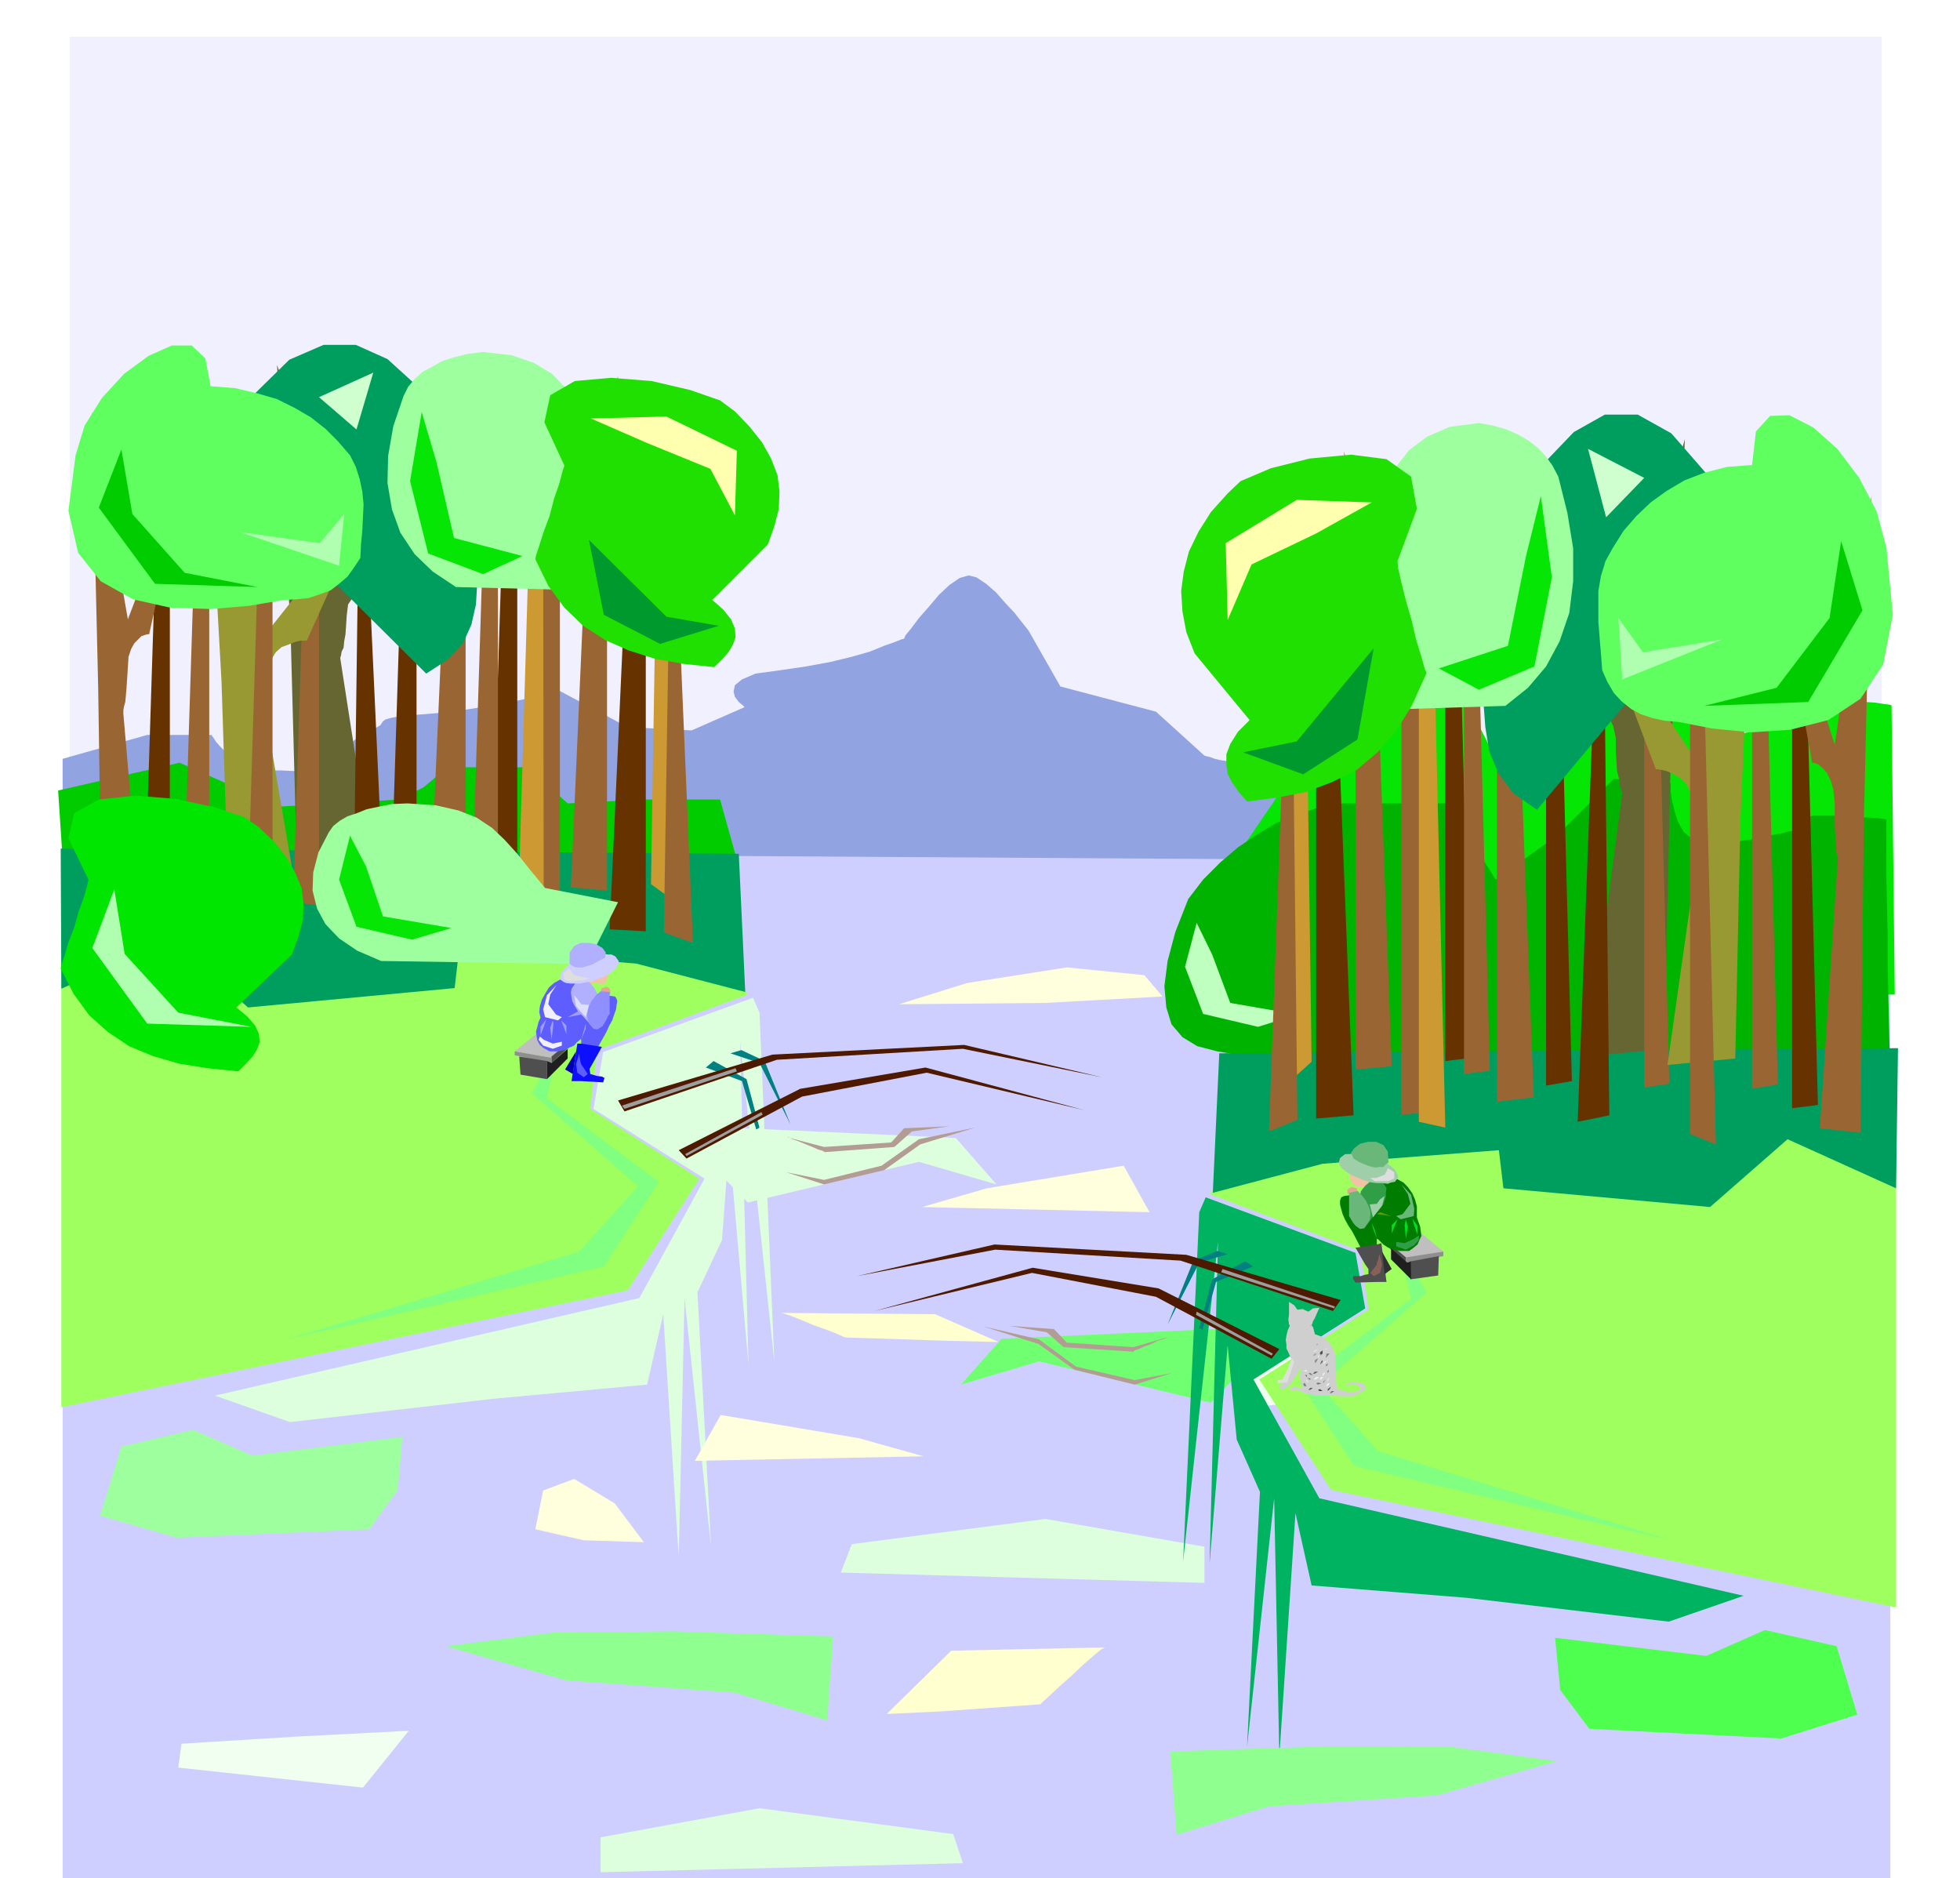 <svg xmlns="http://www.w3.org/2000/svg" width="490.455" height="469.861" fill-rule="evenodd" stroke-linecap="round" preserveAspectRatio="none" viewBox="0 0 3035 2908"><style>.brush1{fill:#f0f0ff}.pen1{stroke:none}.brush2{fill:#cfcfff}.brush4{fill:#0c0}.brush5{fill:#05e605}.brush7{fill:#9eff5e}.brush8{fill:#009e5e}.brush9{fill:#deffde}.brush10{fill:#ffffcf}.brush11{fill:#ffffde}.brush12{fill:#f0fff0}.brush13{fill:#8fff8f}.brush14{fill:#9eff9e}.brush15{fill:#663}.brush16{fill:#c93}.brush17{fill:#963}.brush18{fill:#630}.brush19{fill:#993}.brush20{fill:#1fe000}.brush21{fill:#5eff5e}.brush22{fill:#b0ffb0}.brush23{fill:#cfffcf}.brush25{fill:#ffffb0}.brush26{fill:#00992e}.brush27{fill:teal}.brush28{fill:#4d1a00}.brush29{fill:#b39c94}.brush30{fill:#80ff80}.brush31{fill:#f2c2a6}.brush32{fill:#bfbfbf}.brush33{fill:#4f4f4f}.brush34{fill:#5e5eff}.brush35{fill:#b0b0ff}.brush37{fill:#9e9eff}.brush38{fill:#8f8f8f}.brush39{fill:#1f1f1f}.brush41{fill:#e3a68f}.brush43{fill:#dedede}.brush45{fill:#9e9e9e}.brush50{fill:#309e47}.brush51{fill:#9ecfa8}.brush54{fill:#69b87a}.brush57{fill:#cfcfcf}.brush58{fill:#f0f0f0}.brush59{fill:gray}.brush60{fill:#5e5e5e}.brush61{fill:#404040}.brush62{fill:#707070}</style><path d="M108 1324h2806V57H108v1267z" class="pen1 brush1"/><path d="M97 1324h2830v1602H97V1324z" class="pen1 brush2"/><path d="m97 1175 131-37h100v1l3 4 3 5 6 7 6 6 9 8 9 6 12 6 9 3 7 4 6 2 6 2h7l10 1h15l21 1 21-3 18-6 15-9 14-9 12-11 12-10 12-9 14-6 9-5 5-3 2-3 2-3 4-3 11-3 18-3 30-2 35-3 36-5 36-6 33-6 28-6 22-5 15-4 6-1 105 56 99 5 82-36-3-3-6-5-6-8-2-8 2-10 11-9 21-9 37-5 41-6 38-7 33-8 28-8 22-9 17-6 10-4 4-1 2-5 9-11 12-16 15-17 16-19 16-15 16-11 14-4 12 3 15 10 15 13 15 17 14 15 11 14 8 10 3 4 49 86 148 39 75 68 3 1 5 1 8 3 9 2 12 2 14 1 17 1h34l15 1 13 2 10 1 9 1 5 1 2 1 5 143-1929-12v-144z" class="pen1" style="fill:#91a3e0"/><path d="m1139 1324-24-86H997l-118 6-62-56H693l-37 31-38 19-186 11-154-68-188 43 7 107 1042-7z" class="pen1 brush4"/><path d="m1905 1540 11-216 180-264h162l75 148 93-85 86-109 87 8v17l2 17 4 21 5 20 9 19 12 14 17 8 19 1 23-2 22-4 23-4 19-6 16-4 10-4h5v-2l2-3 3-6 5-5 5-6 8-5 9-4 12-1h12l16 1 16 1 17 2 14 1 13 2 8 1 4 1 5 448H1905z" class="pen1 brush5"/><path d="m1885 1628-31-8-23-14-17-20-8-26-3-33 5-39 12-45 20-51 23-30 27-27 27-23 30-20 30-18 33-13 33-11 36-6h163l74 118 95-68 88-88 88 7v13l2 13 4 17 5 16 9 16 13 11 17 7h19l23-1 23-4 23-3 19-5 17-3 10-3h5l2-4 7-8 5-5 8-4 9-3h41l17 1 17 2h14l13 1 8 1 4 1v89l1 45 1 45v45l1 45 1 45 1 45-131 20-130 15-130 9-130 5-131-3-129-8-131-16-129-22z" class="pen1" style="fill:#00b300"/><path d="m95 1352 920 12 143 176-233 86-11 91 169 108-111 173-877 181v-827z" class="pen1 brush7"/><path d="m94 1314 1 217 170-78 119 107 320-30 7-60 274 22 169 44-10-214-1050-8z" class="pen1 brush8"/><path d="m1041 1742 439 20 63 72-120-35-265 63-117-120z" class="pen1 brush9"/><path d="m1209 2033 239 2 98 43-83-2-154-5-5-2-11-5-16-6-17-6-19-8-15-6-12-4-5-1z" class="pen1 brush10"/><path d="m1319 2391 300-39 246 43v56l-563-16 17-44z" class="pen1 brush9"/><path d="m1498 1522 154-24 120 12 28 33-182 10-226 2 106-33z" class="pen1 brush11"/><path d="m1868 2093 175 6 179 12 3 36-285 32-72-86z" class="pen1 brush12"/><path d="m1528 1840 212-35 40 72-352-8 100-29z" class="pen1 brush11"/><path d="m1176 1568 23 540-53-495 13 500-30-341-11 148-38 81 21 394-41-385-9 401-24-376-25 109-239 22-314 36-116-41 657-151 101-185-172-108 15-88 232-84 10 23z" class="pen1 brush9"/><path d="m856 2528 187-2 247 8-9 130-143-43-261-19-187-53 166-21z" class="pen1 brush13"/><path d="m188 2240 111-26 92 40 232-29-7 82-44 61-298 13-119-34 33-107z" class="pen1 brush14"/><path d="m460 1352-10-373-21-414 108 312 172-229-107 253h-4l-7 1-11 2-11 5-12 6-10 9-8 12-2 16-1 15-1 15-2 11-1 10-3 6-1 6-1 3v2l53 342-120-10z" class="pen1 brush15"/><path d="m1008 1369 12-736 40 774-52-38z" class="pen1 brush16"/><path d="m1028 1444 12-763 33 779-45-16z" class="pen1 brush17"/><path d="m547 1439 11-841 39 849-50-8z" class="pen1 brush18"/><path d="m957 582-45 159-28 633 56 5V756l17-174z" class="pen1 brush17"/><path d="m1017 668-45 156-28 615 56 3V838l17-170z" class="pen1 brush18"/><path d="m885 638-46 161-28 633 56 5V814l18-176zm-147-16-45 161-28 632 56 5V796l17-174z" class="pen1 brush17"/><path d="m274 630-31 161-20 633 40 5V806l11-176z" class="pen1 brush18"/><path d="m338 605-34 161-20 633 40 5V779l14-174zm167 0-31 159-20 633 40 5V779l11-174z" class="pen1 brush17"/><path d="m656 602-31 161-20 631 40 5V776l11-174zm156-32-31 161-20 633 40 5V745l11-175z" class="pen1 brush18"/><path d="m852 610-31 168-20 675 41-6-1-656 11-181z" class="pen1 brush16"/><path d="m784 587-33 159-20 633 40 5V761l13-174z" class="pen1 brush17"/><path d="m353 1365-10-310-19-342 95 259 151-191-95 211h-9l-9 2-10 4-11 4-9 8-6 10-2 13-1 13-1 12-2 10-1 9-3 6-1 5-1 2v2l48 280-104-7z" class="pen1 brush19"/><path d="m158 1460-6-397-10-425 56 321 90-236-57 259h-2l-4 1-6 2-5 5-6 6-5 9-4 12-1 16-1 16-1 15-1 12-1 11-2 7-1 6v5l30 348-63 7z" class="pen1 brush17"/><path d="m386 771 10-163 52-51 53-23h50l49 22 44 40 42 58 36 71 32 84-9 29-4 33-2 32-2 33-7 31-13 29-23 25-34 22-274-272z" class="pen1 brush8"/><path d="m625 613 7-14 10-12 12-11 15-8 16-9 19-6 20-5 24-3 44 5 35 12 28 17 23 24 19 27 20 34 20 37 23 42 113 31-48 143-319-8-36-24-28-27-22-33-13-36-7-41 1-42 8-46 16-47zm-116 676 7-10 10-8 12-7 15-5 15-6 19-4 20-4 24-1 44 3 35 8 28 11 24 16 19 18 20 22 20 25 23 28 113 22-48 96-319-5-37-16-28-19-21-22-13-24-7-28 1-28 8-31 16-31z" class="pen1 brush14"/><path d="m874 721-31-67 9-42 38-22 56-5 63 5 60 14 46 16 23 17 23 24 19 24 14 25 10 26 3 25-1 27-7 27-10 28-86 86 17 15 12 15 6 14 1 14-4 11-7 12-10 11-12 12-48-5-44-8-41-13-36-16-34-22-29-28-25-34-20-41 1-6 5-15 7-22 9-24 7-27 8-23 5-19 3-9z" class="pen1 brush20"/><path d="m434 665-33 159-20 651 41-13V839l12-174z" class="pen1 brush17"/><path d="m117 705 14-46 27-43 34-37 38-28 36-16h31l21 20 8 43 38 3 34 8 31 9 28 14 24 14 23 18 19 19 19 22 9 18 6 19 4 19 2 20-1 20-1 21-2 21-1 21-10 15-10 14-13 11-13 10-16 6-18 6-19 2-20 1-53 9-59 5-63-2-58-13-50-28-35-44-15-65 11-86z" class="pen1 brush21"/><path d="m188 696-35 90 87 118 159 5-113-22-81-91-17-100z" class="pen1 brush4"/><path d="m372 824 123 17 38-45-8 80-153-52z" class="pen1 brush22"/><path d="m578 577-84 38 58 50 26-88z" class="pen1 brush23"/><path d="m653 638-18 107 28 112 85 32 61-28-106-28-27-117-23-78zm-111 656-17 68 27 73 86 20 61-18-106-18-26-77-25-48z" class="pen1 brush5"/><path d="m1853 1429-18 68 28 73 85 20 61-19-104-18-28-75-24-49z" class="pen1" style="fill:#bfffbf"/><path d="m915 648 117-3 109 53-3 100-38-72-98-40-87-38z" class="pen1 brush25"/><path d="m912 836 23 116 87 45 91-28-81-14-120-119z" class="pen1 brush26"/><path d="m1093 1653 12-10 51 28 20 75-5 3-22-75-56-21zm38-22 45 15 48 95-40-98-36-17-17 5z" class="pen1 brush27"/><path d="m957 1704 239-71 297-15 213 50-215-44-288 17-236 80-10-17z" class="pen1 brush28"/><path d="m1219 1761 57 15 104-7 20-22 70-3-58 8-27 24-108 8-3-2-7-2-9-4-10-4-12-5-9-3-6-3h-2z" class="pen1 brush29"/><path d="m1217 1815 59 12 89-22 58-41 87-18-85 26-56 40-93 22-59-19z" class="pen1 brush29"/><path d="m1051 1781 188-95 194-33 246 66-244-58-193 37-179 96-12-13z" class="pen1 brush28"/><path d="m865 1616-18 85 173 129-85 131-491 113 453-136 91-101-164-144 41-77z" class="pen1 brush30"/><path d="m942 1503-1 4v5l-1 4-1 4-4 3-4 1-6-2h-5l-15 5 5-17 1-1 4-1 5-1 6-1 5-2 6-1h5z" class="pen1 brush31"/><path d="m834 1598-37 30 57 10 31-28-51-12z" class="pen1 brush32"/><path d="m854 1636 31-26 2 6-33 30v-10z" class="pen1 brush33"/><path d="M879 1517h-12l-9 5-8 7-6 10-5 9-3 10-1 9 2 9-3 6-2 8-2 7 1 8 1 6 4 7 6 5 9 5h12l11-2 8-4 7-3 4-5 4-3 2-2 1 1v8l25 5 14-25 4-9 5-9 3-9 3-8 1-8 1-5-2-5-2-2-35-5-22-21h-16z" class="pen1 brush34"/><path d="m885 1531 9-13 7-3 6 1 3 1 2 3 5 6 4 5 2 4 2 4-1 5-4 6v43l-16-18-5-5-4-4-3-5-3-5-3-6-1-6-1-7 1-6z" class="pen1 brush35"/><path d="m909 1483 8-3 9-2 8-1 8 1h5l6 3 2 3 3 4v3l-2 5-3 4-5 5-7 4-7 4-9 3-8 4-10 1-9 2h-15l-7-1-4-2-4-3-1-2 2-9 8-9 6-5 8-3 8-4 10-2z" class="pen1 brush2"/><path d="m900 1616 32 5-15 27-4 7 1 8 10 3 8 1 4 2-2 7-34-2h-15l9-58h6z" class="pen1" style="fill:#0f0fff"/><path d="m879 1575 21-4-5-5-16 9z" class="pen1 brush37"/><path d="M797 1628v6l57 12v-8l-57-10z" class="pen1 brush38"/><path d="m804 1636 2 28 41 7v-28l-43-7z" class="pen1 brush33"/><path d="m847 1671 32-32v-15l-25 22-7-3v28z" class="pen1 brush39"/><path d="m892 1628-17 28 12 7 5-35z" class="pen1" style="fill:#0000b3"/><path d="M945 1540v-7l-2-3-4-2-7 2-2 5 15 5z" class="pen1 brush41"/><path d="m937 1483-10 5-9 5-9 3-7 2h-7l-6-1-5-3-2-2v-17l7-10 10-5h13l11 2 10 6 5 7-1 8z" class="pen1 brush35"/><path d="m919 1593 6 1 8-5 3-5 3-5 2-5 3-4v-34l-14-1-8 7-6 8-4 8-2 8-1 7 1 7 3 6 6 7z" class="pen1" style="fill:#8f8fff"/><path d="m856 1580-4 11 2 19 3-24-1-6zm-10-2-9 12v13l5-13 4-12zm23 2 8 8v13l-8-21zm38 5-3 11-4 14 7-17v-8z" class="pen1 brush37"/><path d="m882 1500-10 7 2 10 10 3 2-1h6l7-1h5l5-2 3-1-10-2-13-3-4-5-3-5z" class="pen1 brush43"/><path d="m862 1525-15 16-6 22 3 12 20 5 6-5-9-4-12-16 3-15 10-15zm-26 80 6 5 14 6 14-3v6l-14 5-15-5-7-9 2-5z" class="pen1 brush1"/><path d="m889 1541 3 17 15 17 5-19-12-1-5-7-6-7z" class="pen1" style="fill:#dedeff"/><path d="M897 1631v3l1 6 1 5 1 3 10 15-6 5-10-7-2-13 5-17z" class="pen1 brush34"/><path d="m963 1712 176-58 2 5-174 58-4-5zm98 75 118-65 2 4-118 64-2-3z" class="pen1 brush45"/><path d="m2936 1661-918 12-145 176 234 88 12 91-169 108 111 171 875 182v-828z" class="pen1 brush7"/><path d="m2939 1623-3 217-168-76-120 105-320-29-7-59-273 21-170 45 10-216 1051-8z" class="pen1 brush8"/><path d="m2577 1624 10-446 22-498-107 375-174-276 108 304h2l8 1 10 2 13 6 11 7 11 11 7 14 4 19v19l1 17 1 15 3 12 1 9 2 7 1 4 1 2-54 408 119-12z" class="pen1 brush15"/><path d="m2031 1644-12-883-40 930 52-47z" class="pen1 brush16"/><path d="m2009 1734-10-915-34 933 44-18z" class="pen1 brush17"/><path d="m2492 1727-11-1007-38 1017 49-10z" class="pen1 brush18"/><path d="m2081 698 46 193 28 760-56 5V909l-18-211z" class="pen1 brush17"/><path d="m2021 803 46 187 29 737-58 5v-725l-17-204z" class="pen1 brush18"/><path d="m2154 768 45 192 28 761-57 5V979l-16-211zm146-20 46 192 29 759-57 7V957l-18-209z" class="pen1 brush17"/><path d="m2763 758 32 192 20 761-40 5V969l-12-211z" class="pen1 brush18"/><path d="m2702 728 31 193 20 758-40 7V937l-11-209zm-168-2 31 193 20 759-39 6V935l-12-209z" class="pen1 brush17"/><path d="m2383 723 31 193 20 758-40 7V932l-11-209zm-158-37 33 193 20 759-40 5V896l-13-210z" class="pen1 brush18"/><path d="m2185 733 34 201 19 812-41-9V952l-12-219z" class="pen1 brush16"/><path d="m2255 705 32 192 20 761-40 5V916l-12-211z" class="pen1 brush17"/><path d="m2687 1639 8-370 18-412-93 311-151-228 95 251h2l6 1 9 2 11 5 10 6 9 9 6 12 3 17v15l1 14 1 11 3 10 1 7 2 6 1 3 1 2-48 338 105-10z" class="pen1 brush19"/><path d="m2881 1754 5-477 12-509-57 385-91-284 56 312h1l4 1 5 2 7 6 6 7 6 12 4 14 2 20v36l1 15 1 12v9l1 6 1 4 1 2-28 420 63 7z" class="pen1 brush17"/><path d="m2653 927-11-194-54-62-52-29h-51l-48 27-46 48-41 70-37 86-30 101 8 35 4 39 2 39 3 39 6 37 14 34 23 31 37 26 273-327z" class="pen1 brush8"/><path d="m2413 738-9-17-10-14-12-13-14-11-17-10-18-8-21-6-22-4-45 6-35 15-28 21-22 28-20 34-19 40-20 44-22 51-113 38 48 171 317-10 35-28 28-33 21-39 15-44 6-49v-51l-9-55-14-56z" class="pen1 brush14"/><path d="m2164 869 30-81-9-50-38-27-55-7-64 6-60 15-47 20-20 19-26 29-19 30-15 31-8 31-4 30 2 32 6 32 13 33 85 103-18 18-12 19-6 16v16l2 14 7 14 10 14 13 15 47-6 45-9 40-15 38-19 32-27 29-33 25-41 22-49-3-7-5-18-8-26-7-30-9-31-7-28-5-22-1-11z" class="pen1 brush20"/><path d="m1989 2053-438 20-63 71 121-36 266 64 114-119z" class="pen1" style="fill:#70ff70"/><path d="m1711 2551-238 5-100 98 84-4 154-11 4-4 11-10 15-14 18-16 18-17 16-14 12-10 6-3z" class="pen1 brush10"/><path d="m1476 2840-300-40-246 45v54l561-14-15-45z" class="pen1 brush9"/><path d="m952 2328-63-38-48 18-12 60 75 17 93 3-45-60z" class="pen1 brush11"/><path d="m633 2680-174 9-178 11-5 37 286 31 71-88z" class="pen1 brush12"/><path d="m1330 2227-214-36-40 71 354-7-100-28z" class="pen1 brush11"/><path d="m1857 1877-25 541 54-495-13 498 28-338 14 146 36 81-20 395 42-385 8 400 25-377 25 112 239 19 314 37 116-40-657-151-102-184 173-110-15-86-232-86-10 23z" class="pen1" style="fill:#00b361"/><path d="m2247 2705-188-1-247 8 10 129 143-44 260-17 186-53-164-22z" class="pen1 brush13"/><path d="m2605 799 32 193 20 780-40-16v-747l-12-210z" class="pen1 brush17"/><path d="m2844 2549-111-25-91 40-234-28 8 81 45 60 297 15 118-37-32-106z" class="pen1" style="fill:#4fff4f"/><path d="m2921 848-15-56-27-52-34-45-37-33-37-19-30 1-22 24-6 52-39 3-35 9-31 12-27 16-25 18-22 21-20 23-17 27-11 20-7 23-4 23v48l2 25 2 24 2 26 8 18 10 17 12 13 15 12 15 8 18 6 19 4 22 2 51 10 60 6 61-4 59-15 50-33 35-53 15-77-10-104z" class="pen1 brush21"/><path d="m2851 838 33 107-84 142-161 6 112-28 82-108 18-119z" class="pen1 brush4"/><path d="m2667 990-123 20-38-53 6 95 155-62z" class="pen1 brush22"/><path d="m2459 695 87 45-59 61-28-106z" class="pen1 brush23"/><path d="m2386 768 17 126-27 138-86 36-62-33 107-35 28-139 23-93z" class="pen1 brush5"/><path d="m2124 778-116-4-110 67 3 119 37-86 100-48 86-48z" class="pen1 brush25"/><path d="m2127 1004-25 141-84 54-93-34 83-17 119-144z" class="pen1 brush26"/><path d="m1940 1961-12-8-51 28-20 75 5 3 21-74 57-24zm-39-19-44 13-49 96 40-99 37-15 16 5z" class="pen1 brush27"/><path d="m2076 2013-239-70-297-16-213 49 214-41 287 17 236 78 12-17z" class="pen1 brush28"/><path d="m1813 2069-58 17-103-7-20-21-69-5 58 10 26 23 108 7 2-2 6-2 9-4 11-4 10-5 10-3 6-3 4-1z" class="pen1 brush29"/><path d="m1815 2126-58 11-91-21-57-42-86-20 85 27 56 40 93 23 58-18z" class="pen1 brush29"/><path d="m1981 2089-187-94-195-32-245 67 244-59 192 37 179 96 12-15z" class="pen1 brush28"/><path d="m2165 1925 20 86-172 130 84 129 490 115-453-138-90-101 165-145-44-76z" class="pen1 brush30"/><path d="M2089 1812v3l1 6 1 4 1 5 8 7 9 1 8-2 9-4-4-12-2-1-4-1-6-1-5-1-6-2h-5l-4-2h-1z" class="pen1 brush31"/><path d="m2199 1908 36 30-58 10-32-30 54-10z" class="pen1 brush32"/><path d="m2177 1947-32-27v7l32 28v-8z" class="pen1 brush33"/><path d="m2154 1825 10 1 9 5 7 7 7 10 4 9 3 11v17l2 6 3 8 1 7 1 8-3 6-3 7-6 5-7 5h-14l-11-2-9-4-6-4-8-8-2-1v10l-25 4-13-25-6-9-5-9-4-9-2-7-2-8v-6l2-5 4-2 35-5 21-22h17z" class="pen1" style="fill:#007d00"/><path d="m2147 1840-8-13-9-3-5 1-4 2v3l-7 6-4 5-3 4v4l1 5 4 5v44l15-20 8-9 7-9 2-6 2-6v-7l1-6z" class="pen1 brush50"/><path d="m2124 1792-10-3-9-2-9-1-6 1h-7l-4 3-4 3-1 4-1 3 2 5 3 4 6 5 6 4 8 4 8 3 10 4 8 2 9 1h8l8 1 5-2 6-1 2-3 3-3-1-5-2-4-3-5-5-4-7-5-7-3-8-4-8-2z" class="pen1 brush51"/><path d="m2132 1927-33 5 15 26 5 7v8l-6 1-6 2h-11l-1 2v2l4 6 33-1h15l-8-60-7 2z" class="pen1 brush33"/><path d="m2154 1883-22-3 5-3 17 6z" class="pen1" style="fill:#5e9e00"/><path d="M2235 1938v7l-58 10v-8l58-9z" class="pen1 brush38"/><path d="m2228 1945-1 30-43 6 1-28 43-8z" class="pen1 brush33"/><path d="m2185 1981-31-31v-17l25 22 6-2v28z" class="pen1 brush39"/><path d="m2140 1938 15 27-11 8-4-35z" class="pen1" style="fill:#303030"/><path d="m2087 1849-1-6 3-3 4-2 8 2 1 5-15 4z" class="pen1 brush41"/><path d="m2096 1794 8 5 9 4 8 3 9 2 6-1h6l4-4 4-3-1-17-7-10-11-5h-12l-13 3-9 7-5 7 4 9zm16 108-6 1-7-5-4-5-3-5-3-5v-36l13-3 7 7 6 8 4 8 3 8v7l-1 7-4 6-5 7z" class="pen1 brush54"/><path d="m2177 1888 3 12-3 18-2-21 2-9zm10-1 8 11v14l-5-14-3-11zm-23 1-9 9v13l9-22zm-40 5 5 12 3 13-6-16-2-9z" class="pen1" style="fill:#00de1f"/><path d="m2149 1809 10 6v10l-10 4h-20l-6-4-2-1h10l13-5 3-5 2-5z" class="pen1 brush43"/><path d="m2170 1834 15 16 5 22-1 11-20 5-7-5 10-3 12-16-4-15-10-15z" class="pen1 brush54"/><path d="m2197 1913-7 5-15 7-13-2v7l15 5 13-7 7-8v-7z" class="pen1 brush50"/><path d="m2144 1852-4 15-14 18-5-20 11-1 5-7 7-5z" class="pen1 brush51"/><path d="m2136 1942-1 3-1 6-2 4v3l-10 13 5 5 10-5 3-13-4-16z" class="pen1" style="fill:#876157"/><path d="m2031 2051 5 15 6 2 7 3 6 5 6 7 4 7 3 9v11l1 12v19l1 7 4 4 6 1 6 2h12l7-2 2-4-5-4-5-1h-7l-6 2 2-4 6-2h8l7 1 6 3 2 3-1 5-6 4-12 6h-20l-11-1h-27l-9-2-10-8-3-5-1-4-1-4-1-4v-5l1-5v-5l3-4 2-2 4 1 4 1 6 4v-15l-1-6-1-6-1-5-1-5-2-6-1-6-1-6-1-6 7-7z" class="pen1 brush57"/><path d="M1998 2126h-5l-2 3h2l5-3z" class="pen1 brush58"/><path d="m2031 2083-8 16-9 17 4 2 11 1h7v-10l-2-13-3-13zm-5-52-9-4-8 1-5-7-8-5v19l-1 8 1 8 5 6 7 4 5 2 7-2 8-5 1-3 3-3 1-4 3-5 3-7 4-9-10 1-7 5z" class="pen1 brush57"/><path d="m1998 2051-4 9-2 8-1 7 1 7v6l3 6 3 7 6 10 7-12 7-10 8-13 2-10-2-8-8 2h-7l-7-3-6-6z" class="pen1 brush57"/><path d="m2033 2054-3 3h-2l-2-1-2 3v4l-1 8-3 9-6 9-4 3-3 6-3 6-2 8-3 6-2 7-3 7-1 7-3 2-3 1-3 1-1 1-3 4 4 3 5-1 4-2 2-2 3-2 5-8 5-7 4-8 6-7 3-6 3-5 2-7 3-7 7-23-3-12zm-15 95-7-1-8-1-5 3 1 3h4l5-1 5 2 6 3 5 1 5 1-2-2-4-3-4-3-1-2z" class="pen1 brush57"/><path d="m2001 2103-4 8-3 9-4 8-4 8h-5l-3 2 1 4 7-1h7l5-14 6-18-2-3-1-3z" class="pen1 brush43"/><path d="m2054 2088-3 1h5l-2-1z" class="pen1 brush58"/><path d="m2048 2091-4 3v5l4-3v-5z" class="pen1 brush33"/><path d="m2041 2103-5 3v5l3-3 2-5z" class="pen1 brush38"/><path d="M2059 2096h-5l-1 7 3-4 3-3z" class="pen1 brush59"/><path d="m2048 2106-2 2-2 5 4-4v-3z" class="pen1 brush60"/><path d="M2056 2108h-5l-2 5 4-4 1-2 2 1zm-10-10-5 1v4l2-4 1-2 2 1zm-5-9-5 2-2 3 2-1 2-2 3-2z" class="pen1 brush58"/><path d="M2043 2081h-4v3-1l2-2h2z" class="pen1 brush59"/><path d="m2056 2111-3 2v3l3-2v-3z" class="pen1 brush38"/><path d="m2061 2147-5 4v3l3-3 1-2 1-2zm-10-26-5 3-2 3 2-3 5-3z" class="pen1 brush33"/><path d="m2053 2124-5 3v4l3-4 1-2 1-1z" class="pen1 brush58"/><path d="m2057 2121-1 2v3l1-2v-3z" class="pen1 brush61"/><path d="m2033 2129-4-3h-3l3 3h4z" class="pen1 brush59"/><path d="m2024 2131-1-2h-2l2 3 1-1z" class="pen1 brush60"/><path d="M2029 2137v-3h-5l5 3z" class="pen1 brush59"/><path d="m2026 2141-2-4-1-1v3l3 2zm-2-17-1-3-5 2 6 1z" class="pen1 brush58"/><path d="m2023 2147-2-5h-3l1 4 4 1z" class="pen1 brush59"/><path d="m2053 2136-4 3v3l2-3 2-3z" class="pen1 brush38"/><path d="m2059 2132-3 4v3l3-7zm0 10h-3l-3 4h3l3-4zm-10-10h-3l-3 4h3l3-4z" class="pen1 brush58"/><path d="M2041 2124h-5l-3 3h3l5-3z" class="pen1 brush60"/><path d="m2048 2154-4-3-3 1 2 2h5z" class="pen1 brush61"/><path d="M2033 2149h-4l-3 3h3l4-3z" class="pen1 brush60"/><path d="M2066 2154h-4l-3 3h3l4-3z" class="pen1 brush62"/><path d="M2043 2132h-5l-4 4h4l5-4z" class="pen1 brush58"/><path d="m2046 2142-5-1-3 1 3 2 5-2z" class="pen1 brush62"/><path d="M2039 2096h-3l-3 3h3l3-3zm28-73-174-58-2 5 175 56 1-3zm-96 73-118-65-1 5 117 63 2-3z" class="pen1 brush45"/><path d="m137 1362-31-64 9-39 38-21 56-6 63 5 60 13 46 15 23 16 23 22 19 24 14 24 10 24 3 24-1 26-7 26-10 27-86 82 17 14 12 14 6 13 1 13-4 11-7 11-10 11-12 12-48-5-44-7-41-12-36-15-33-22-29-26-24-33-20-39 1-6 5-14 6-21 9-23 7-25 8-22 5-18 2-9z" class="pen1" style="fill:#00e600"/><path d="m177 1377-34 91 85 117 161 5-113-22-83-91-16-100z" class="pen1 brush22"/></svg>
